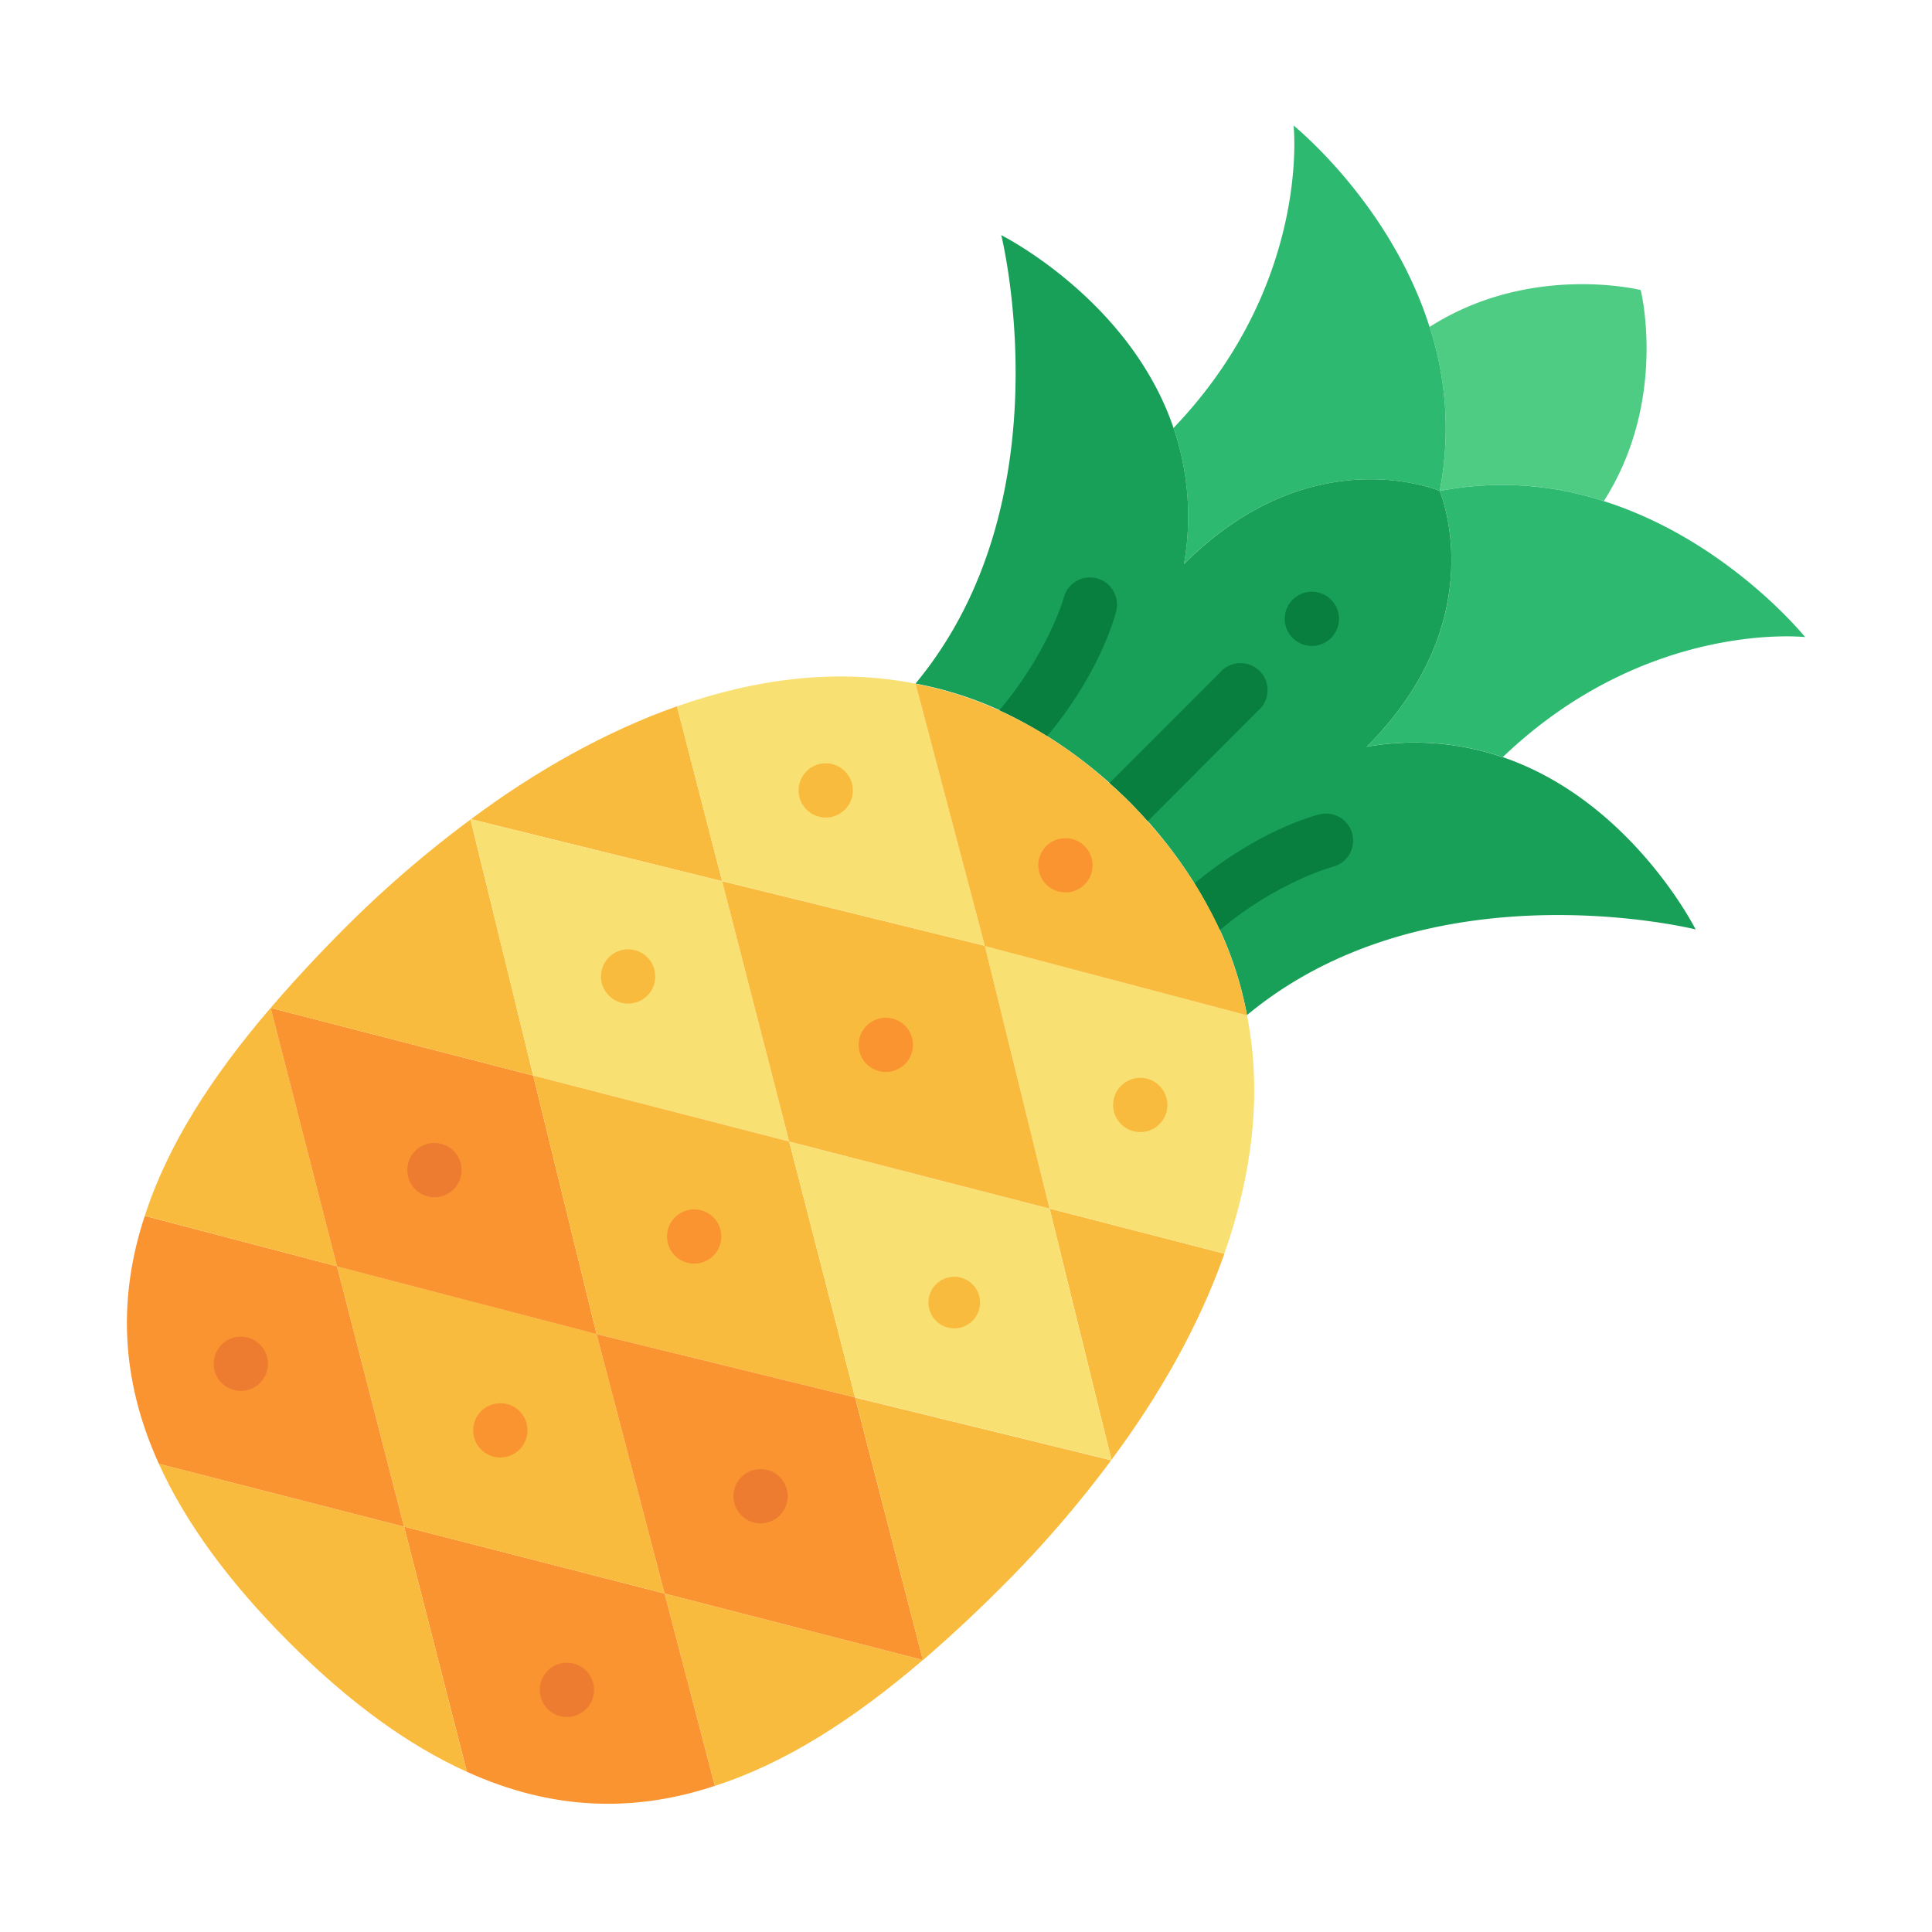 <svg xmlns="http://www.w3.org/2000/svg" viewBox="0 0 571 571"><path d="M455.41,56.59S463.56,89.15,444.5,119A96.77,96.77,0,0,0,396,116a96.77,96.77,0,0,0-3-48.48c29.86-19.06,62.42-10.91,62.42-10.91Z" transform="translate(29.5 29.11)" fill="#4ecc84"/><path d="M393,67.5A96.7,96.7,0,0,1,396,116s-37.8-16.2-75.59,21.6a81,81,0,0,0-3.08-40.22C358.06,54.82,352.82,8,352.82,8S381.43,31,393,67.5Z" transform="translate(29.5 29.11)" fill="#2dba70"/><path d="M444.5,119C481,130.57,504,159.18,504,159.18s-46.82-5.24-89.36,35.48a80.93,80.93,0,0,0-40.22-3.08C412.22,153.78,396,116,396,116a96.76,96.76,0,0,1,48.48,3Z" transform="translate(29.5 29.11)" fill="#2dba70"/><path d="M414.64,194.66c38,13,57,50.92,57,50.92S393.15,226,339.05,270.9a107.22,107.22,0,0,0-11.45-32,138,138,0,0,0-54.53-54.53,107.3,107.3,0,0,0-32-11.45C286,118.85,266.42,40.39,266.42,40.39s38,19,50.92,57a80.93,80.93,0,0,1,3.08,40.22C358.22,99.78,396,116,396,116s16.2,37.8-21.6,75.6a80.93,80.93,0,0,1,40.22,3.08Z" transform="translate(29.5 29.11)" fill="#18a058"/><circle cx="387.72" cy="182.89" r="8.02" fill="#087f3e"/><path d="M166.91,441.85l76.35,19.65c-20.52,17.6-40.81,30.56-61.49,37.2Z" transform="translate(29.5 29.11)" fill="#f9bb3d"/><path d="M166.91,441.85l14.85,56.85c-23.76,7.88-47.94,7.35-73.27-4.16L89.91,422.08Z" transform="translate(29.5 29.11)" fill="#f99430"/><path d="M166.91,441.85l-77-19.76L70.1,345.14l76.72,20Z" transform="translate(29.5 29.11)" fill="#f9bb3d"/><path d="M89.91,422.09l18.58,72.46C91.54,486.89,74,474.36,55.84,456.16s-30.72-35.69-38.39-52.65Z" transform="translate(29.5 29.11)" fill="#f9bb3d"/><path d="M89.91,422.09,17.45,403.51c-11.51-25.32-12-49.51-4.16-73.27L68.9,344.82l1.19.32Z" transform="translate(29.5 29.11)" fill="#f99430"/><path d="M50.5,268.74l19.6,76.4-1.19-.32L13.3,330.24C19.94,309.56,32.9,289.26,50.5,268.74Z" transform="translate(29.5 29.11)" fill="#f9bb3d"/><path d="M146.82,365.18l-76.72-20-19.6-76.4,77.59,20Z" transform="translate(29.5 29.11)" fill="#f99430"/><path d="M109.57,213.13l18.52,75.65-77.59-20Q60.37,257.25,72,245.58a330.6,330.6,0,0,1,37.53-32.45Z" transform="translate(29.5 29.11)" fill="#f9bb3d"/><path d="M183.92,231.32,109.68,213c19.44-14.48,40.06-26,60.9-33.37Z" transform="translate(29.5 29.11)" fill="#f9bb3d"/><path d="M183.92,231.32l19.82,76.94-75.65-19.49-18.52-75.65c0-.11.05-.16.1-.11Z" transform="translate(29.5 29.11)" fill="#f9e073"/><path d="M203.74,308.26l19.49,75.65-76.41-18.73-18.73-76.41Z" transform="translate(29.5 29.11)" fill="#f9bb3d"/><path d="M243.26,461.5l-76.35-19.65-20.09-76.67,76.41,18.73Z" transform="translate(29.5 29.11)" fill="#f99430"/><path d="M266.42,440q-11.66,11.67-23.16,21.54l-20-77.59,75.65,18.52A331.71,331.71,0,0,1,266.42,440Z" transform="translate(29.5 29.11)" fill="#f9bb3d"/><path d="M299,402.32l-18.3-74.24,51.67,13.34c-7.34,20.84-18.89,41.47-33.37,60.9Z" transform="translate(29.5 29.11)" fill="#f9bb3d"/><path d="M299,402.32c.06.06,0,.11-.11.11l-75.65-18.52-19.49-75.65,76.94,19.82Z" transform="translate(29.5 29.11)" fill="#f9e073"/><path d="M332.35,341.42l-51.67-13.34-19.11-77.65,77.48,20.47c4.53,23,1.61,46.87-6.7,70.52Z" transform="translate(29.5 29.11)" fill="#f9e073"/><path d="M280.68,328.08l-76.94-19.82-19.82-76.94,77.65,19.11Z" transform="translate(29.5 29.11)" fill="#f9bb3d"/><path d="M261.57,250.43l-77.65-19.11-13.34-51.67c23.65-8.31,47.52-11.23,70.52-6.7Z" transform="translate(29.5 29.11)" fill="#f9e073"/><path d="M309.68,213.63,342.27,181A8,8,0,1,0,331,169.73l-32.59,32.59c2,1.76,3.92,3.54,5.85,5.46s3.7,3.88,5.46,5.85Z" transform="translate(29.5 29.11)" fill="#087f3e"/><path d="M280,188.46c16.2-19.52,20.26-36.39,20.42-37.11a8,8,0,0,0-15.59-3.6c0,.15-4.78,16.31-19,33.07,2.4,1.1,4.8,2.28,7.16,3.57s4.67,2.63,7,4.07Z" transform="translate(29.5 29.11)" fill="#087f3e"/><path d="M370.22,217.55a8,8,0,0,0-9.58-6c-.72.16-17.58,4.22-37.1,20.42,1.43,2.31,2.81,4.63,4,7S330,243.5,331,245.8c16.56-14,32.87-18.58,33.21-18.67a8,8,0,0,0,6-9.58Z" transform="translate(29.5 29.11)" fill="#087f3e"/><path d="M323.54,232a130.93,130.93,0,0,0-13.85-18.33c-1.76-2-3.54-3.92-5.47-5.85s-3.88-3.69-5.84-5.46a130.83,130.83,0,0,0-18.33-13.86c-2.31-1.43-4.63-2.81-7-4.05s-4.76-2.47-7.17-3.57A106.33,106.33,0,0,0,241.1,173l20.47,77.48,77.48,20.46a107.13,107.13,0,0,0-8-25.09c-1.06-2.31-2.17-4.6-3.42-6.87s-2.62-4.68-4.06-7Z" transform="translate(29.5 29.11)" fill="#f9bb3d"/><circle cx="314.88" cy="255.73" r="8.02" fill="#f99430"/><circle cx="244.04" cy="233.61" r="8.02" fill="#f9bb3d"/><circle cx="261.8" cy="308.81" r="8.02" fill="#f99430"/><circle cx="185.64" cy="288.59" r="8.02" fill="#f9bb3d"/><circle cx="128.4" cy="345.82" r="8.02" fill="#ed7c31"/><circle cx="71.17" cy="403.06" r="8.02" fill="#ed7c31"/><circle cx="337" cy="326.57" r="8.02" fill="#f9bb3d"/><circle cx="282.02" cy="384.97" r="7.63" fill="#f9bb3d"/><circle cx="224.79" cy="442.21" r="8.02" fill="#ed7c31"/><circle cx="167.55" cy="499.44" r="8.02" fill="#ed7c31"/><circle cx="205.16" cy="365.45" r="8.02" fill="#f99430"/><circle cx="147.87" cy="422.74" r="8.02" fill="#f99430"/></svg>